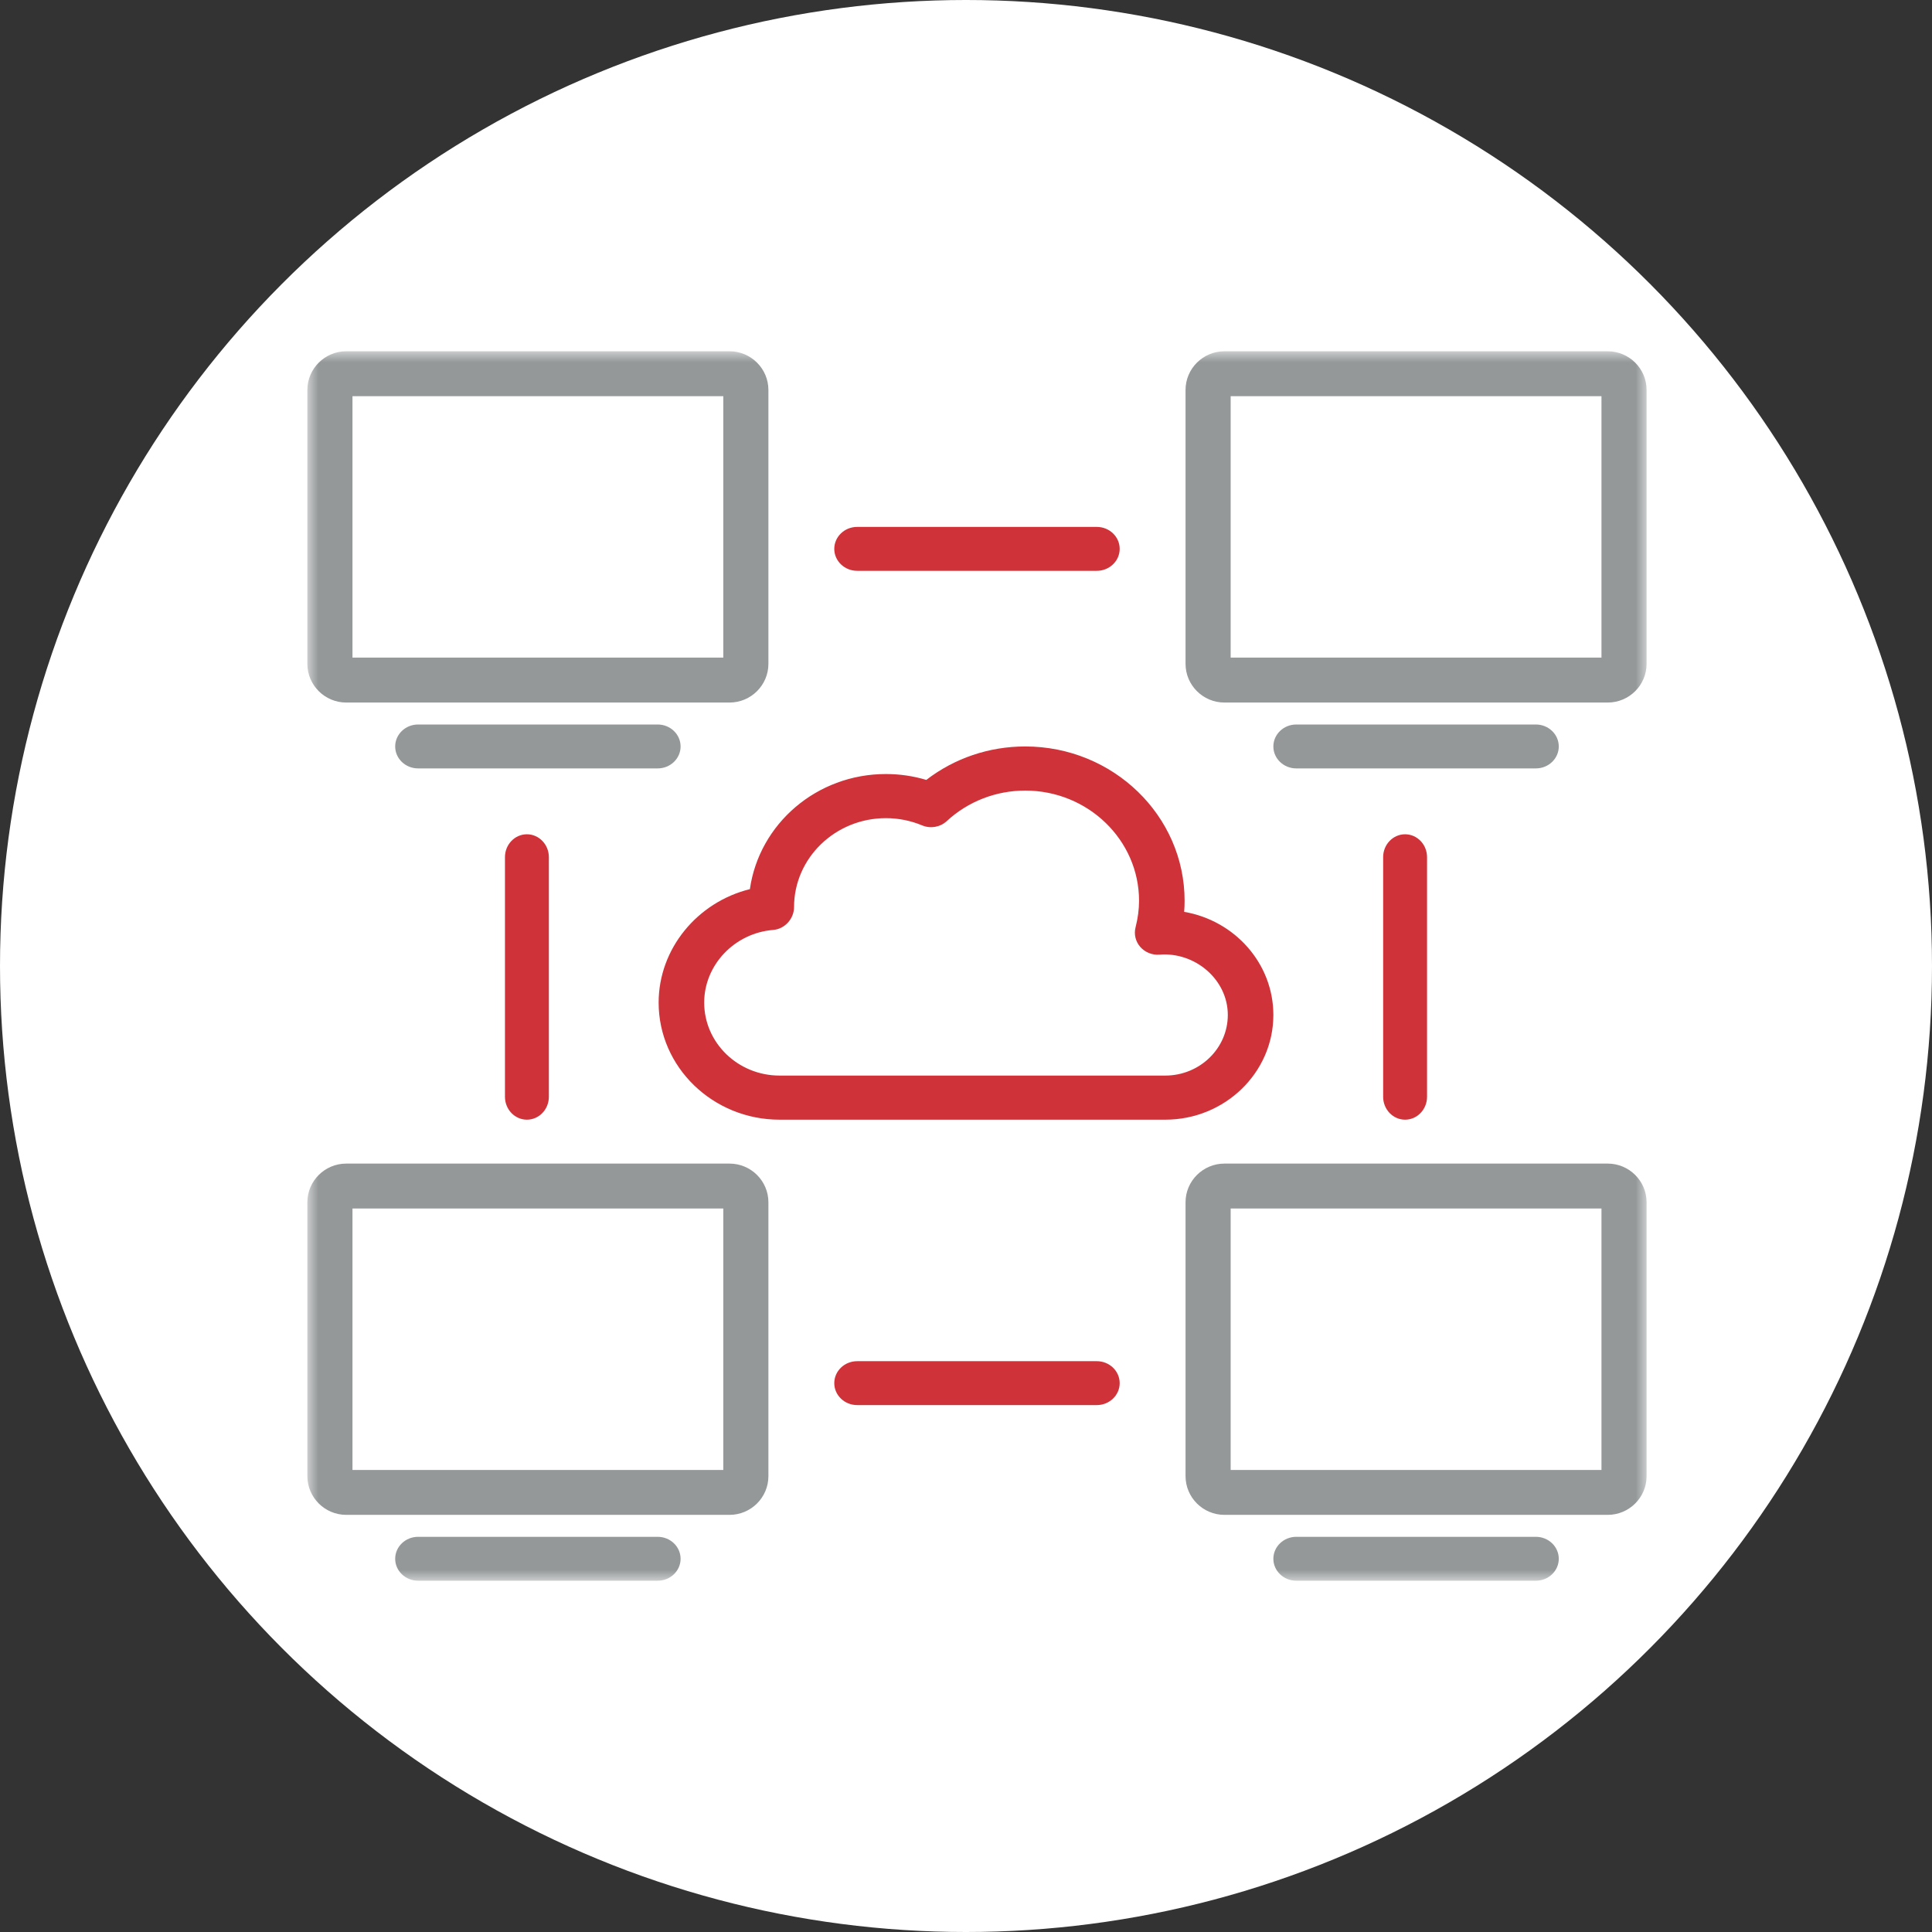 <?xml version="1.0" encoding="UTF-8"?>
<svg width="88px" height="88px" viewBox="0 0 88 88" version="1.1" xmlns="http://www.w3.org/2000/svg" xmlns:xlink="http://www.w3.org/1999/xlink">
    <rect x="0" y="0" width="88" height="88" fill="#333333" stroke="none"/>
    <title>群組 11</title>
    <defs>
        <polygon id="path-1" points="0 56 61 56 61 0 0 0"></polygon>
    </defs>
    <g id="edm" stroke="none" stroke-width="1" fill="none" fill-rule="evenodd">
        <g id="web" transform="translate(-678, -1398)">
            <g id="群組-11" transform="translate(678, 1398)">
                <circle id="橢圓形copy" fill="#FFFFFF" cx="44" cy="44" r="44"></circle>
                <g id="icon02" transform="translate(14, 16)">
                    <path d="M35.957,10 L25.043,10 C24.467,10 24,9.552 24,9.001 C24,8.448 24.467,8 25.043,8 L35.957,8 C36.533,8 37,8.448 37,9.001 C37,9.552 36.533,10 35.957,10" id="Fill-1" fill="#CF3339"></path>
                    <path d="M35.957,48 L25.043,48 C24.467,48 24,47.552 24,47.001 C24,46.448 24.467,46 25.043,46 L35.957,46 C36.533,46 37,46.448 37,47.001 C37,47.552 36.533,48 35.957,48" id="Fill-3" fill="#CF3339"></path>
                    <path d="M10,35 C9.448,35 9,34.532 9,33.957 L9,23.043 C9,22.467 9.448,22 10,22 C10.552,22 11,22.467 11,23.043 L11,33.957 C11,34.532 10.552,35 10,35" id="Fill-5" fill="#CF3339"></path>
                    <path d="M50,35 C49.448,35 49,34.532 49,33.957 L49,23.043 C49,22.467 49.448,22 50,22 C50.552,22 51,22.467 51,23.043 L51,33.957 C51,34.532 50.552,35 50,35" id="Fill-7" fill="#CF3339"></path>
                    <mask id="mask-2" fill="white">
                        <use xlink:href="#path-1"></use>
                    </mask>
                    <g id="Clip-10"></g>
                    <path d="M2.055,50.954 L18.945,50.954 L18.945,39.046 L2.055,39.046 L2.055,50.954 Z M19.229,53 L1.77,53 C0.795,53 0,52.209 0,51.235 L0,38.762 C0,37.791 0.795,37 1.77,37 L19.229,37 C20.205,37 21,37.791 21,38.762 L21,51.237 C21,52.209 20.205,53 19.229,53 L19.229,53 Z" id="Fill-9" fill="#949899" mask="url(#mask-2)"></path>
                    <path d="M15.957,56 L5.043,56 C4.467,56 4,55.552 4,55.001 C4,54.448 4.467,54 5.043,54 L15.957,54 C16.533,54 17,54.448 17,55.001 C17,55.552 16.533,56 15.957,56" id="Fill-11" fill="#949899" mask="url(#mask-2)"></path>
                    <path d="M42.055,50.954 L58.945,50.954 L58.945,39.046 L42.055,39.046 L42.055,50.954 Z M59.229,53 L41.771,53 C40.795,53 40,52.209 40,51.235 L40,38.762 C40,37.791 40.795,37 41.771,37 L59.229,37 C60.205,37 61,37.791 61,38.762 L61,51.237 C61,52.209 60.205,53 59.229,53 L59.229,53 Z" id="Fill-12" fill="#949899" mask="url(#mask-2)"></path>
                    <path d="M55.957,56 L45.043,56 C44.467,56 44,55.552 44,55.001 C44,54.448 44.467,54 45.043,54 L55.957,54 C56.533,54 57,54.448 57,55.001 C57,55.552 56.533,56 55.957,56" id="Fill-13" fill="#949899" mask="url(#mask-2)"></path>
                    <path d="M42.055,13.954 L58.945,13.954 L58.945,2.046 L42.055,2.046 L42.055,13.954 Z M59.229,16 L41.771,16 C40.795,16 40,15.209 40,14.237 L40,1.762 C40,0.791 40.795,0 41.771,0 L59.229,0 C60.205,0 61,0.791 61,1.762 L61,14.237 C61,15.209 60.205,16 59.229,16 L59.229,16 Z" id="Fill-14" fill="#949899" mask="url(#mask-2)"></path>
                    <path d="M55.957,19 L45.043,19 C44.467,19 44,18.552 44,18.001 C44,17.448 44.467,17 45.043,17 L55.957,17 C56.533,17 57,17.448 57,18.001 C57,18.552 56.533,19 55.957,19" id="Fill-15" fill="#949899" mask="url(#mask-2)"></path>
                    <path d="M2.055,13.954 L18.945,13.954 L18.945,2.046 L2.055,2.046 L2.055,13.954 Z M19.229,16 L1.77,16 C0.795,16 0,15.209 0,14.237 L0,1.762 C0,0.791 0.795,0 1.77,0 L19.229,0 C20.205,0 21,0.791 21,1.763 L21,14.237 C21,15.209 20.205,16 19.229,16 L19.229,16 Z" id="Fill-16" fill="#949899" mask="url(#mask-2)"></path>
                    <path d="M15.957,19 L5.043,19 C4.467,19 4,18.552 4,18.001 C4,17.448 4.467,17 5.043,17 L15.957,17 C16.533,17 17,17.448 17,18.001 C17,18.552 16.533,19 15.957,19" id="Fill-17" fill="#949899" mask="url(#mask-2)"></path>
                    <path d="M26.351,21.266 C24.044,21.266 22.168,23.083 22.168,25.316 C22.168,25.839 21.756,26.314 21.218,26.357 C19.456,26.5 18.075,27.953 18.075,29.667 C18.075,31.499 19.615,32.991 21.508,32.991 L39.074,32.991 C40.647,32.991 41.925,31.753 41.925,30.23 C41.926,28.624 40.44,27.353 38.816,27.483 C38.484,27.51 38.157,27.379 37.939,27.133 C37.723,26.886 37.642,26.554 37.723,26.239 C37.828,25.827 37.882,25.421 37.882,25.03 C37.882,22.262 35.557,20.01 32.698,20.01 C31.365,20.01 30.095,20.504 29.126,21.398 C28.826,21.677 28.384,21.755 28.001,21.595 C27.476,21.377 26.921,21.266 26.351,21.266 M39.074,35 L21.508,35 C18.471,35 16,32.607 16,29.667 C16,27.212 17.765,25.091 20.156,24.499 C20.581,21.527 23.197,19.256 26.351,19.256 C26.98,19.256 27.596,19.346 28.192,19.524 C29.472,18.537 31.049,18 32.698,18 C36.701,18 39.957,21.153 39.957,25.03 C39.957,25.196 39.951,25.364 39.937,25.534 C42.242,25.929 44,27.885 44,30.23 C44,32.86 41.79,35 39.074,35" id="Fill-18" fill="#CF3339" mask="url(#mask-2)"></path>
                </g>
            </g>
        </g>
    </g>
</svg>
